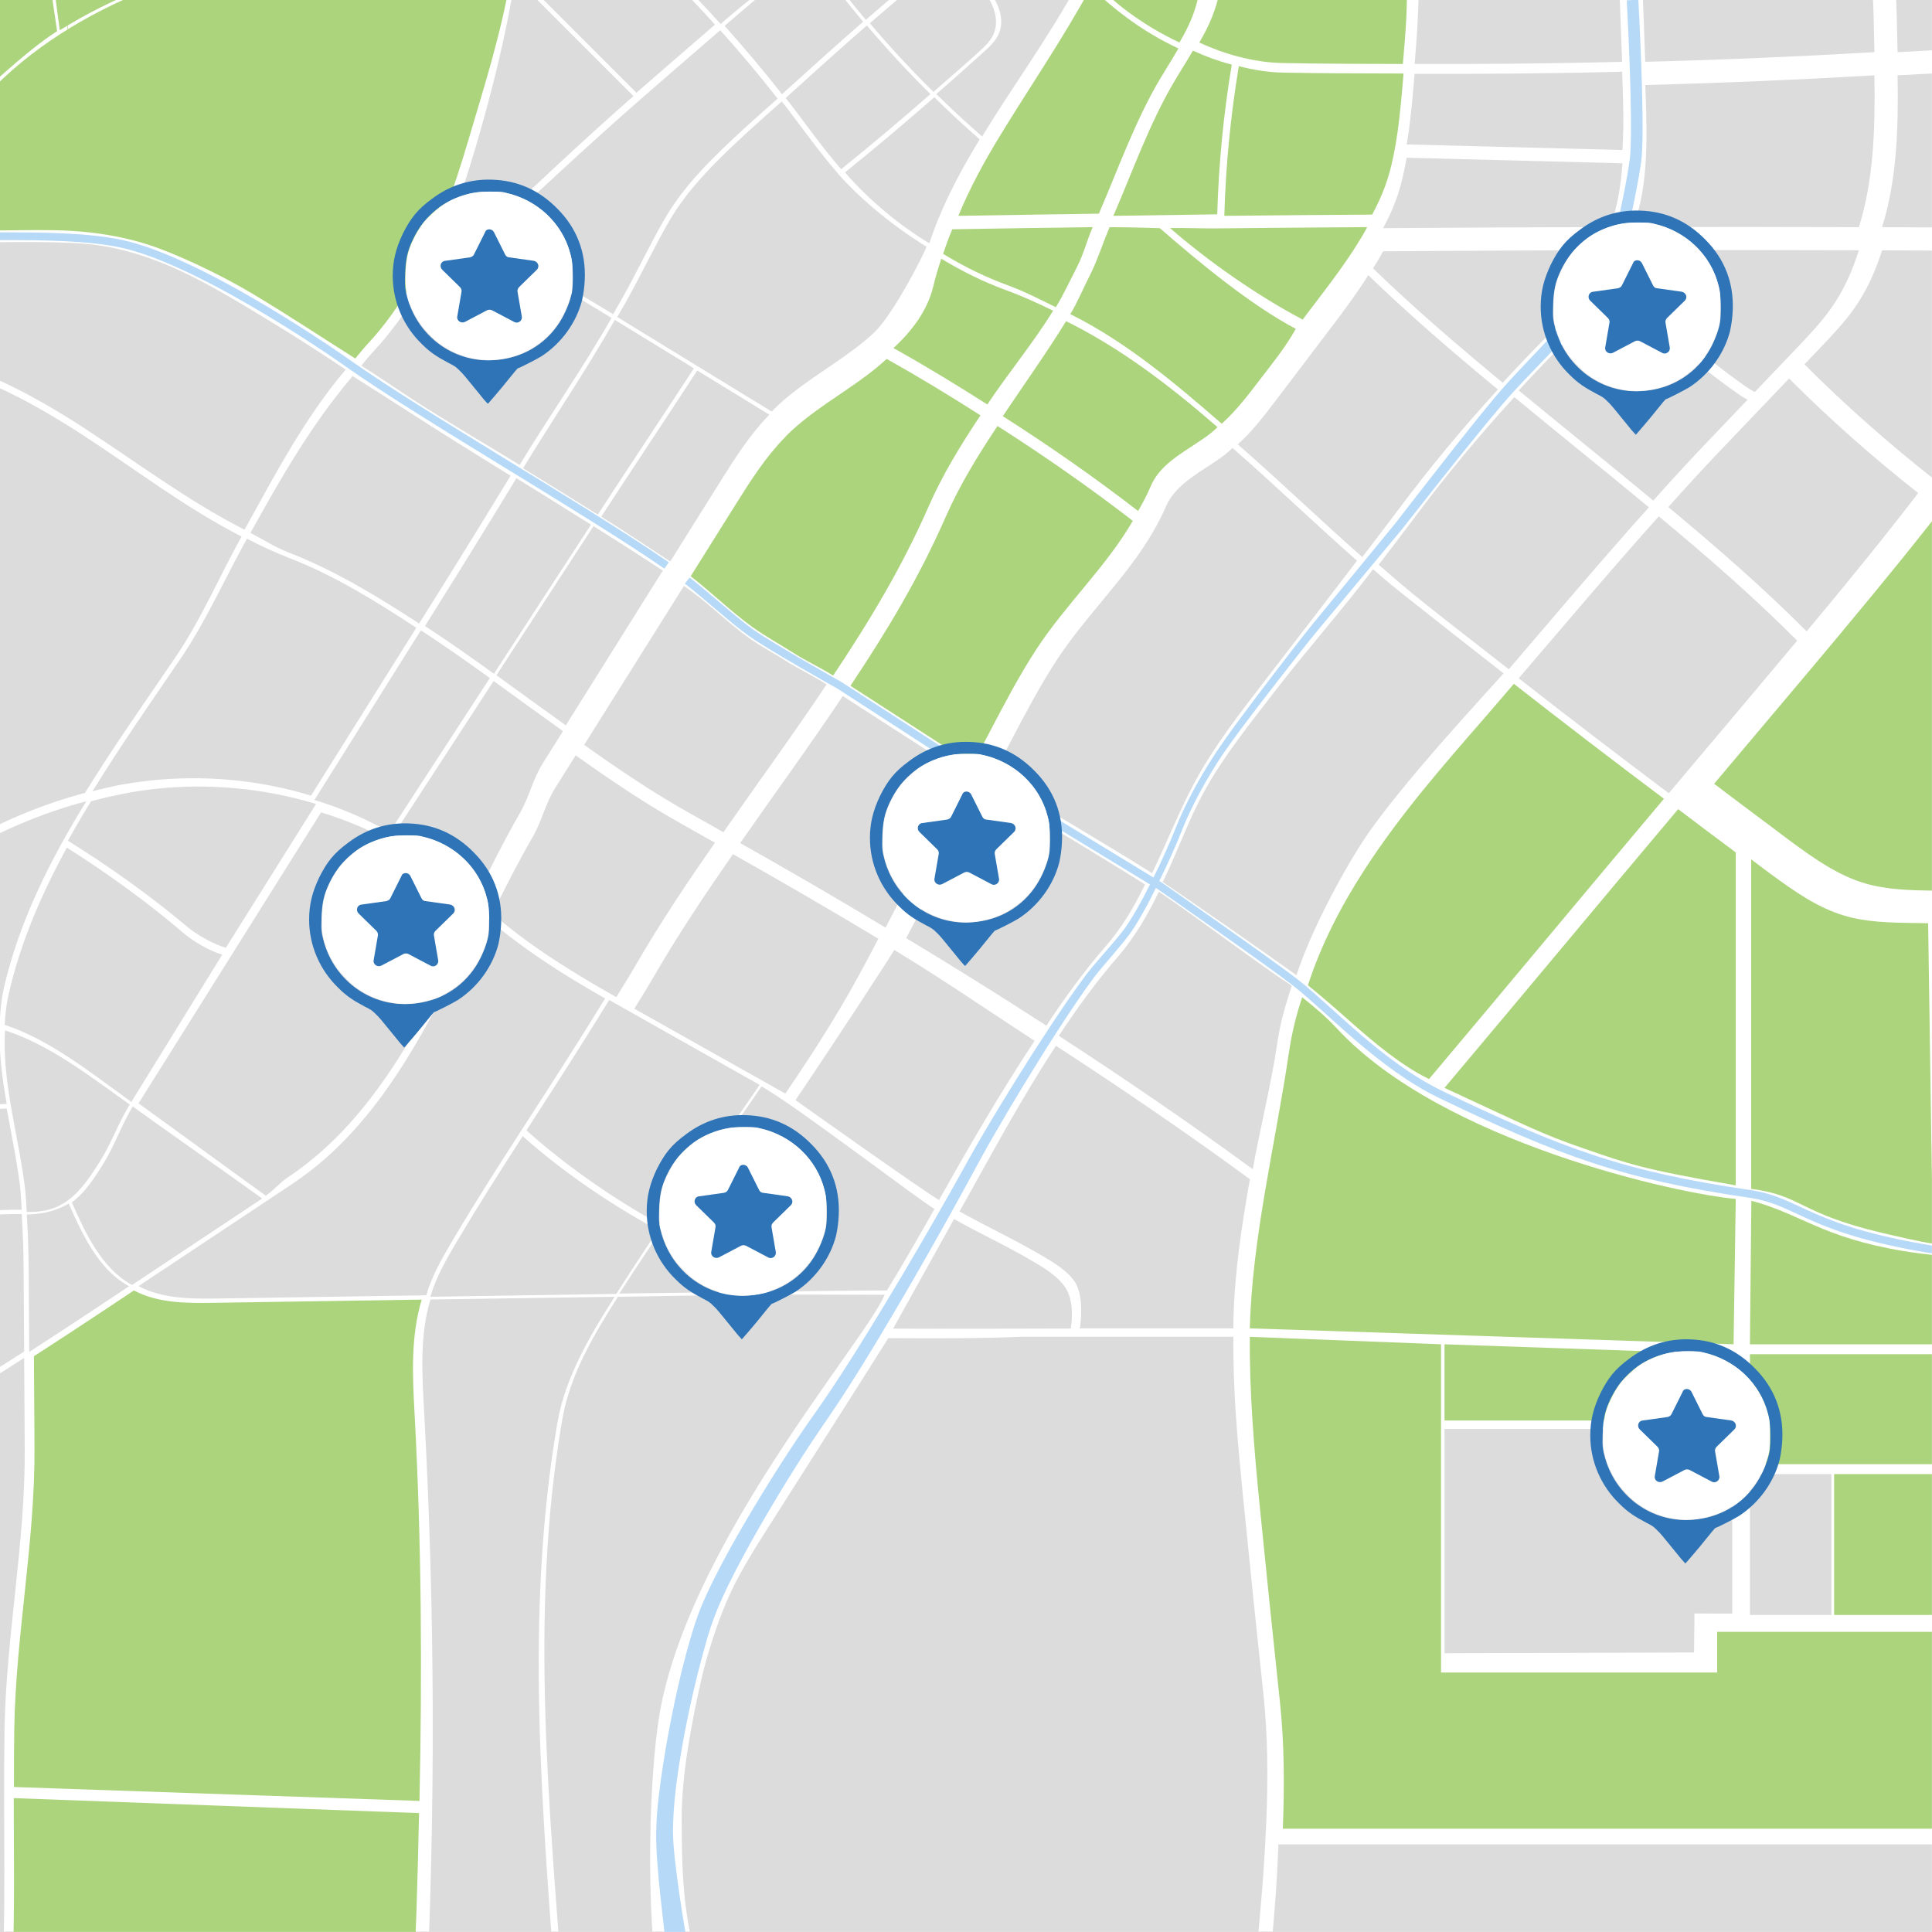 <?xml version="1.0" encoding="UTF-8"?>
<svg id="Layer_1" xmlns="http://www.w3.org/2000/svg" version="1.1" xmlns:xlink="http://www.w3.org/1999/xlink" viewBox="0 0 500 500">
  <rect x="0" y="0" width="500" height="500" fill="#333333" stroke="none"/>
  <!-- Generator: Adobe Illustrator 30.0.0, SVG Export Plug-In . SVG Version: 2.1.1 Build 123)  -->
  <defs>
    <style>
      .st0 {
        fill: #fff;
      }

      .st1, .st2, .st3 {
        fill: none;
      }

      .st4 {
        fill: #2e74b7;
      }

      .st5 {
        fill: #b6d9f7;
      }

      .st2 {
        stroke-width: 3px;
      }

      .st2, .st3 {
        stroke: #b6d9f7;
        stroke-miterlimit: 10;
      }

      .st6 {
        fill: #acd47c;
      }

      .st3 {
        stroke-width: 2px;
      }

      .st7 {
        fill: #dcdcdc;
      }

      .st8 {
        clip-path: url(#clippath);
      }
    </style>
    <clipPath id="clippath">
      <rect class="st1" width="499.98" height="499.98"/>
    </clipPath>
  </defs>
  <g id="BACKGROUND">
    <rect class="st0" y="-.05" width="500" height="500.03"/>
  </g>
  <g id="OBJECTS">
    <g class="st8">
      <g>
        <path class="st7" d="M393.04,175.54c12.85,10.05,25.8,19.96,38.84,29.75,6.6-7.83,13.2-15.66,19.8-23.49,4.49-5.32,8.97-10.66,13.43-16-11.33-11.38-23.45-21.9-35.81-32.17-12.33,13.75-24.23,27.89-36.26,41.91Z"/>
        <path class="st7" d="M456.61,105.4c-.16-.07-.3-.19-.45-.27-3.73,3.91-7.47,7.83-11.2,11.74-4.49,4.71-8.87,9.51-13.21,14.36,12.36,10.26,24.48,20.79,35.81,32.17,9.83-11.77,19.54-23.65,28.87-35.79-11.69-9.24-22.89-19.1-33.42-29.65-2.28,2.39-4.57,4.79-6.85,7.18.16.08.29.2.45.27Z"/>
        <path class="st7" d="M422.66,64.75c-.59,1.6-1.27,3.16-2.07,4.69-.35.68-.81,1.29-1.2,1.94,9.73,10.7,20.6,20.36,32.43,28.67.74.52,1.52.99,2.32,1.41,2.28-2.39,4.57-4.79,6.85-7.18-.19-.19-.39-.36-.58-.55.19.19.39.36.58.55,1.31-1.37,2.62-2.75,3.93-4.12,3.15-3.31,6.32-6.63,8.96-10.36,3.27-4.62,5.53-9.71,7.2-15.03-19.47-.07-38.95-.07-58.42-.03Z"/>
        <g>
          <path class="st6" d="M391.79,176.96c-2.54,2.96-5.06,5.93-7.62,8.87-10.93,12.54-21.9,25.14-30.95,39.12-6.14,9.48-11.24,19.32-14.74,30.04,3.19,2.55,7.54,6.33,10.6,9.06,6.85,6.1,13.65,11.73,20.75,15.21,20.04-23.79,40.75-48.75,60.8-72.54-13.04-9.79-26-19.71-38.84-29.75Z"/>
          <path class="st6" d="M434.31,209.4c-20.04,23.79-40.43,48.35-60.48,72.14,21.33,9.88,25.39,12.01,35.51,15.5,12.05,4.15,15.14,5.45,39.86,9.73v-86.17c-5-3.69-9.94-7.46-14.9-11.19Z"/>
        </g>
        <path class="st7" d="M205.87,284.71s33.43,23.77,37.15,25.86c8.09-14.44,15.68-27.46,24.72-41.21-11.96-7.77-24.09-16.16-36.31-23.51-.82,1.56-17.36,26.82-25.56,38.86Z"/>
        <path class="st7" d="M425.87,42.26q.45.01,0,0c-.37,5.68-1.26,11.26-3.21,16.5,19.48-.04,38.95-.04,58.42.03,3.86-12.26,4.23-25.91,4.02-38.96,0-.11,0-.22,0-.33-19.76,1.14-39.52,1.99-59.31,2.5.03.86.06,1.73.1,2.59.21,5.84.37,11.81-.02,17.67Z"/>
        <path class="st7" d="M389.12,174.26c-7.22-5.65-17.62-13.79-24.81-19.51-4.06-3.23-5-3.96-8.95-7.43-8.27,10.86-17.49,21.25-25.81,32.07-5.91,7.68-12.95,16.46-17.64,24.95-4.54,8.2-6.88,15.51-11,23.93,11.22,7.68,22.71,15.62,34.61,24.11,3.5-10.71,11.02-25.13,17.16-34.61,9.04-13.97,33.89-40.53,36.43-43.49Z"/>
        <path class="st7" d="M255.03,203.71c-7.04,13.41-13.47,25.67-20.51,39.08,12.22,7.36,24.33,14.89,36.28,22.66,4.69-7.12,9.69-14.01,15.28-20.46,4.39-5.06,7.32-10.08,10.26-16.09-12.6-7.95-40.3-24.54-41.31-25.19Z"/>
        <path class="st7" d="M326.25,177.58c8.32-10.82,16.67-21.62,24.95-32.47-10.83-9.52-21.34-19.68-32.23-29.17-.6.54-1.19,1.11-1.83,1.61-5.49,4.28-12.73,7.21-15.44,13.62-.95,2.24-2.08,4.38-3.29,6.46.45.35.93.68,1.38,1.03-.45-.35-.93-.68-1.38-1.03-6.87,11.87-17.38,21.63-24.94,33.21-4.34,6.64-8.03,13.68-11.72,20.7-1.73,3.29-3.24,6.18-4.97,9.47,1.01.65,28.77,17.01,41.37,24.96,4.12-8.42,7.02-16.29,11.56-24.49,4.69-8.48,10.63-16.21,16.54-23.89Z"/>
        <path class="st7" d="M241.57,23.78c3.95-3.45,7.92-6.87,11.79-10.39,1.43-1.3,2.89-2.66,3.71-4.42,1.56-3.37.32-7.48-1.95-10.42-2.27-2.94-5.43-5.04-8.32-7.38-.7-.56-1.34-1.19-2.01-1.79-6.59,5.51-13.2,11-19.68,16.63,5.23,6.16,10.7,12.1,16.46,17.77Z"/>
        <path class="st7" d="M217.7,43.78c7.84-6.31,15.52-12.81,23.1-19.43-5.76-5.66-11.23-11.6-16.46-17.76-7.09,6.17-14.06,12.47-21.02,18.78.45.58.93,1.12,1.37,1.71,4.28,5.61,8.36,11.4,13.01,16.71Z"/>
        <path class="st7" d="M227.31,242.94c-12.41-7.47-24.96-14.75-37.62-21.88-7.08,10.18-13.98,20.48-20.18,31.15-2.22,3.82-3.04,5.08-5.35,8.84,12.94,7.32,26.09,14.63,39.09,21.97,8.2-12.04,14.85-22.53,21.6-35.39.82-1.56,1.64-3.12,2.46-4.68Z"/>
        <path class="st7" d="M216.69,44.68c-4.65-5.31-8.72-11.1-13.01-16.71-.44-.58-.93-1.13-1.37-1.71-2.84,2.58-5.76,5.07-8.58,7.67-7.76,7.16-15.56,14.55-20.8,23.73-4.07,7.13-7.12,13.72-11.16,20.88-.67,1.18-1.35,2.33-2.02,3.51,13.33,8.16,26.66,16.32,39.99,24.48.23-.24.43-.5.66-.72,6.15-6.04,13.79-10.28,20.68-15.46,1.73-1.3,3.42-2.68,5.03-4.17-.13-.07-.25-.15-.38-.22.13.07.25.15.38.22,4.81-4.43,12.89-20,13.66-22.34-7.97-4.89-16.54-11.71-22.74-18.71-.13-.14-.23-.3-.36-.44"/>
        <g>
          <path class="st7" d="M159.11,82.8c-7.55,13.29-15.9,25.47-23.74,38.39,6.45,3.98,12.92,7.96,19.34,11.98,7.31-11.23,17.33-26.3,24.87-37.85-7.1-4.35-13.36-8.18-20.46-12.53Z"/>
          <path class="st7" d="M180.45,95.89c-7.53,11.54-17.54,26.59-24.85,37.82,6.02,3.77,11.93,7.71,17.85,11.61,4.4-7.02,8.63-13.77,13.03-20.8,3.79-6.04,7.65-12.11,12.63-17.2-6.22-3.81-12.45-7.62-18.67-11.43Z"/>
        </g>
        <path class="st7" d="M134.48,120.33c7.84-12.92,16.23-24.77,23.78-38.05-13.5-8.26-28.19-16.67-41.69-24.93-4.72,12.43-10.83,23.82-19.83,33.49-1.29,1.38-2.01,2.36-3.23,3.79,4.52,2.85,9.07,5.99,13.55,8.9,9.04,5.86,18.26,11.15,27.42,16.8Z"/>
        <path class="st6" d="M284.38,55.31c5.05-11.66,9.27-23.72,15.71-34.67,1.6-2.71,3.32-5.37,4.89-8.1-4.65-2.16-9.09-4.82-13.19-7.84-3.22-2.37-6.62-5.23-9.46-8.03-7.18,13.26-15.79,25.76-23.63,38.63.26.23.51.49.77.72-.27-.23-.51-.49-.77-.72-4.04,6.63-7.74,13.42-10.68,20.56,12.11-.21,24.23-.38,36.35-.56Z"/>
        <path class="st7" d="M219.05,45.05c6.2,7,13.47,13.04,21.44,17.92.72-2.15,1.51-4.27,2.37-6.35-3.69.06-7.38.1-11.07.17,3.69-.07,7.38-.1,11.07-.17,2.94-7.14,6.64-13.92,10.68-20.56-4.03-3.5-7.93-7.15-11.74-10.89-7.58,6.62-15.26,13.12-23.1,19.43.12.14.23.3.36.44Z"/>
        <path class="st6" d="M355.11,55.54c1.27-2.36,2.42-4.79,3.34-7.32,1.29-3.54,2.12-7.2,2.75-10.91-.26,0-.51-.01-.77-.02.26,0,.51.01.77.02.77-4.51,1.23-9.09,1.64-13.65.14-1.54.27-3.08.4-4.63-10.43-.03-20.86-.04-31.29-.24-3.84-.08-7.63-.7-11.34-1.67-2.14,12.81-3.39,25.76-3.76,38.74,12.75-.15,25.49-.22,38.24-.32Z"/>
        <path class="st6" d="M288.12,55.86c8.97-.13,17.93-.28,26.9-.39.37-12.98,1.62-25.94,3.76-38.74-3.43-.9-6.79-2.12-10.05-3.63-1.58,2.73-3.3,5.38-4.89,8.1-6.44,10.94-10.66,23.01-15.71,34.67Z"/>
        <path class="st7" d="M364.05,37.38c18.61.48,37.22.96,55.83,1.44.39-5.86.23-11.83.02-17.67-.03-.86-.06-1.73-.1-2.59-17.9.46-35.8.6-53.7.55-.13,1.55-.27,3.09-.4,4.63-.41,4.56-.87,9.14-1.64,13.65Z"/>
        <path class="st7" d="M209.82-11.89c-7.54,6.06-14.98,12.25-22.29,18.58,5.13,5.75,10.12,11.62,14.84,17.7,6.96-6.31,13.93-12.61,21.02-18.78-4.78-5.64-9.28-11.5-13.58-17.51Z"/>
        <path class="st6" d="M259.52,107.7c12.02,7.67,23.73,15.83,35.02,24.55,1.21-2.09,2.34-4.22,3.29-6.46,2.71-6.42,9.94-9.35,15.44-13.62.64-.5,1.22-1.07,1.83-1.61-12.24-10.66-24.98-20.41-39.19-27.44-5.16,8.37-10.92,16.4-16.38,24.58Z"/>
        <path class="st7" d="M387.66,100.8c-11.51-9.5-22.83-19.22-33.55-29.59-2.84,4.54-6.06,8.88-9.3,13.15-1.61,2.12-3.21,4.23-4.82,6.35.09.04.17.1.25.14-.09-.04-.17-.1-.25-.14-3.4,4.48-6.81,8.97-10.21,13.45-2.9,3.82-5.88,7.64-9.45,10.84,10.89,9.49,21.41,19.65,32.23,29.17,3.04-3.99,6.11-7.96,9.11-11.98,8.12-10.89,16.8-21.37,25.99-31.38Z"/>
        <path class="st7" d="M365.92,134.17c-3,4.02-6.07,7.99-9.11,11.98,3.95,3.47,7.93,6.86,11.99,10.09,7.19,5.72,14.44,11.31,21.67,16.96,12.03-14.02,23.93-28.16,36.26-41.91-11.54-9.58-23.26-18.96-34.82-28.51-9.19,10.01-17.87,20.49-25.99,31.38Z"/>
        <path class="st7" d="M388.91,99.05c3.18-3.47,6.43-6.89,9.73-10.25,5.36-5.44,10.86-10.89,14.75-17.42q-.57-.62,0,0c.39-.65.85-1.26,1.2-1.94.8-1.53,1.47-3.09,2.07-4.69-19.57.04-39.14.14-58.72.29-.8,1.5-1.68,2.96-2.59,4.42,10.72,10.37,22.04,20.09,33.55,29.59Z"/>
        <path class="st6" d="M244.72,133.82c-6.84,15.61-15.14,29.46-24.63,43.67,10.57,6.79,21.03,13.61,31.6,20.39,1.73-3.29,3.09-5.89,4.82-9.18,3.69-7.02,7.38-14.06,11.72-20.7,7.56-11.58,18.07-21.33,24.94-33.21-11.29-8.71-23-16.87-35.02-24.55-5.03,7.56-9.78,15.26-13.42,23.57Z"/>
        <path class="st7" d="M393.04,101.04c11.57,9.55,23.29,18.93,34.82,28.51,4.34-4.84,8.72-9.65,13.21-14.36,3.73-3.91,7.47-7.83,11.2-11.74-.81-.41-1.58-.89-2.32-1.41-11.83-8.31-22.7-17.97-32.43-28.67-3.89,6.53-9.4,11.98-14.75,17.42-3.3,3.36-6.55,6.78-9.73,10.25Z"/>
        <path class="st7" d="M63.04,78.99c-7.09-4.24-14.42-8.39-22.14-11.35-6.07-2.32-12.42-4.03-18.91-4.55-4.29-.34-11.5-.51-17.42-.45-9.27.1-18.74.08-28.01.17-.74,3.12-1.34,6.27-1.62,9.47-.53,6.09-.91,12.2-1.5,18.27,17.37,2.15,33.73,10.73,48.56,20.38,13.92,9.06,26.55,18.64,41.28,26.16,8.06-14.51,15.52-28.87,26.19-41.44-9.12-6.13-17.05-11.06-26.45-16.68Z"/>
        <path class="st7" d="M191.56,218.19c12.66,7.13,25.21,14.41,37.62,21.88,7.04-13.41,13.59-26.09,20.62-39.51-10.57-6.79-21.11-13.63-31.68-20.42-8.72,13.05-17.57,25.12-26.56,38.04Z"/>
        <path class="st7" d="M108.46,161.38c.76-1.22,1.53-2.44,2.3-3.66,7.27-11.59,14.37-23.07,21.37-34.6-9.16-5.66-18.31-11.33-27.35-17.19-4.48-2.9-9.01-5.74-13.53-8.6-10.67,12.57-18.38,26.08-26.44,40.59,3.59,1.84,6.33,3.7,10.11,5.16,11.71,4.53,23.02,11.42,33.54,18.29Z"/>
        <path class="st7" d="M419.87,42.26c-18.61-.48-37.22-.96-55.83-1.44-.63,3.71-1.47,7.37-2.75,10.91-.92,2.53-2.07,4.95-3.34,7.32,19.57-.15,39.14-.25,58.72-.29,1.95-5.24,2.83-10.82,3.21-16.5Z"/>
        <path class="st6" d="M205.52,169.08c3.28,2.11,6.8,3.66,10.09,5.77,9.49-14.2,17.88-28.18,24.72-43.79,3.64-8.31,8.39-16.01,13.42-23.57-7.96-5.08-16.04-10-24.29-14.6-1.61,1.48-3.3,2.87-5.03,4.17-6.89,5.18-14.54,9.42-20.68,15.46-.23.23-.43.49-.66.72.11.07.22.14.34.21-.11-.07-.22-.14-.34-.21-4.98,5.09-8.84,11.16-12.63,17.2-4.4,7.02-7.32,11.67-11.72,18.7,5.05,3.87,10.63,9.32,16.06,13.19,3.62,2.58,6.98,4.36,10.72,6.76Z"/>
        <path class="st7" d="M146.44,187.71c8.36-13.35,16.73-26.7,25.09-40.04-5.93-3.91-11.91-7.74-17.93-11.51-8.37,12.86-16.75,25.73-25.12,38.59,5.98,4.32,11.94,8.69,17.95,12.97Z"/>
        <path class="st7" d="M126.77,175.48c-5.89-4.25-11.81-8.41-17.85-12.36-9.18,14.64-18.36,29.27-27.54,43.91,6.77,2.07,13.3,4.85,19.42,8.34,8.66-13.3,17.31-26.59,25.97-39.89Z"/>
        <path class="st7" d="M152.95,135.78c-6.42-4.02-12.85-8.04-19.3-12.03-7,11.53-14.1,23.01-21.37,34.6-.76,1.22-1.53,2.44-2.3,3.66,6.04,3.94,11.96,8.11,17.85,12.36,8.37-12.86,16.74-25.73,25.12-38.59Z"/>
        <path class="st7" d="M140.35,197.75c1.78-2.85,3.57-5.69,5.35-8.54-6.01-4.28-11.97-8.65-17.95-12.97-8.66,13.3-17.31,26.6-25.97,39.89,6.15,3.51,11.89,7.72,17.04,12.65,1.36,1.3,2.77,2.54,4.19,3.78,3.74-7.62,7.53-15.16,11.64-22.31,2.33-4.06,3.22-8.52,5.71-12.49Z"/>
        <path class="st7" d="M178.96,210.72c2.77,1.54,5.51,3.1,8.26,4.66,8.99-12.92,17.99-25.21,26.71-38.26-3.28-2.11-7.48-4.1-10.76-6.21-3.74-2.4-5.82-3.3-9.44-5.88-5.43-3.87-11.18-9.71-16.74-13.37-8.36,13.35-17.45,27.76-25.81,41.11,9.02,6.42,18.17,12.61,27.78,17.95Z"/>
        <path class="st6" d="M272.55,80.41c-3.67-1.82-8.06-3.81-11.94-5.22-5.93-2.16-11.62-4.95-17-8.24-.78,2.34-1.49,4.7-2.07,7.13-1.51,6.28-5.5,11.56-10.31,16,8.25,4.61,16.32,9.52,24.29,14.6,5.46-8.19,11.87-15.89,17.02-24.26Z"/>
        <path class="st7" d="M301.73,65.36h0c0-.19,0-.09,0,0Z"/>
        <path class="st6" d="M287.17,58.79c-1.53,3.52-3.33,9.02-5.09,12.42-1.71,3.29-3.14,6.93-5.09,10.09,14.21,7.03,26.95,17.7,39.19,28.36,3.56-3.19,6.54-7.02,9.45-10.84,3.4-4.48,6.96-8.75,9.72-13.72-11.66-6.13-25.25-17.4-35.19-26.05,0,0-7.62-.26-12.98-.26Z"/>
        <path class="st6" d="M315.6,59.11c0,.19,0,.09,0,0-4.05.05-8.76-.16-12.81-.1,9.94,8.65,22.68,17.56,34.34,23.69,1.61-2.12,3.21-4.23,4.82-6.35,3.24-4.27,6.46-8.6,9.3-13.15-.24-.24-.37-.35-.37-.35,0,0,.12.12.37.35.91-1.45,1.79-2.91,2.59-4.42-12.75.1-25.49.17-38.24.32Z"/>
        <path class="st7" d="M301.73,65.36h0c0,.09,0,.19,0,0Z"/>
        <path class="st6" d="M273.24,79.52c1.95-3.16,3.76-7.07,5.46-10.37,1.76-3.4,2.56-6.85,4.09-10.37-12.11.17-24.23.34-36.35.56-.86,2.08-1.65,4.2-2.37,6.35,5.38,3.3,11.07,6.09,17,8.24,3.88,1.41,8.5,3.77,12.17,5.58Z"/>
        <path class="st7" d="M185.01,218.09c-2.76-1.55-5.5-3.12-8.26-4.66-9.6-5.34-18.75-11.53-27.77-17.95-1.78,2.85-3.57,5.69-5.35,8.54-2.49,3.97-3.37,8.43-5.71,12.49-4.11,7.15-6.72,12.3-10.46,19.92,9.67,8.46,20.82,15.28,32.04,21.63,2.31-3.77,3.12-5,5.34-8.82,6.2-10.67,13.09-20.96,20.18-31.15Z"/>
        <path class="st7" d="M102.52,218.58c-.04.07-.08.13-.13.2.04-.07.08-.13.13-.2-6.12-3.49-12.65-6.27-19.42-8.34-1.41,2.24-2.81,4.48-4.22,6.72-14.34,22.87-28.68,45.73-43.03,68.6,10.81,7.76,22.12,16.11,32.93,23.87,2.05-1.36,3.59-3.32,5.64-4.68,23.83-15.84,36.33-43.3,49.32-69.75-1.41-1.24-2.82-2.47-4.19-3.78-5.14-4.93-10.88-9.14-17.04-12.65Z"/>
        <g>
          <path class="st7" d="M209.36-12.35c-1.9-2.65-4.4-5.33-6.19-8.05h-42.42c7.8,8.1,18.25,18.22,25.74,26.6,7.31-6.33,15.34-12.49,22.88-18.55Z"/>
          <g>
            <g>
              <path class="st7" d="M119.84-20.23l12.87,12.35c.64-4.05,1.43-8.21,1.89-12.35h-14.76Z"/>
              <path class="st7" d="M159.31-20.23h-23.84c-.46,4.13-1.27,9.03-1.92,13.08l31.15,31.15c8-6.97,15.36-13.31,20.34-17.63-7.49-8.38-17.94-18.5-25.74-26.6Z"/>
            </g>
            <g>
              <path class="st7" d="M133.33-5.73c-2.35,14.77-5.97,29.35-10.2,43.71-1.86,6.29-3.89,12.6-6.24,18.77,2.81,1.72,4.78,2.93,7.6,4.65,9.86-9.53,26.82-25.53,39.45-36.53l-30.61-30.61Z"/>
              <path class="st7" d="M186.39,7.82c-4.99,4.32-12.35,10.66-20.34,17.63l.23.23-.23-.23c-12.63,11-30.15,27.23-40.01,36.77,10.68,6.54,21.96,12.55,32.64,19.09.67-1.18,1.35-2.33,2.02-3.51,4.03-7.15,7.09-13.75,11.16-20.88,5.24-9.17,13.03-16.57,20.8-23.73,2.82-2.6,5.74-5.09,8.58-7.67-4.73-6.09-9.71-11.96-14.84-17.7Z"/>
            </g>
          </g>
        </g>
        <g>
          <path class="st7" d="M204.18-20.41c1.8,2.72,4.18,4.98,6.08,7.63,2.77-2.23,6.65-5.44,9.45-7.63h-15.53Z"/>
          <path class="st7" d="M235.66-20.41h-15.23c-2.8,2.19-7.16,5.79-9.93,8.02,4.3,6.01,8.79,11.87,13.58,17.51,6.48-5.64,13.09-11.12,19.68-16.63-3-2.67-5.72-5.64-8.1-8.89Z"/>
        </g>
        <path class="st7" d="M-28.77,92.11c-2.72-.34-5.45-.53-8.21-.53v33.61c2.63-5.3,4.54-11.01,5.81-16.8,1.18-5.38,1.87-10.82,2.4-16.29Z"/>
        <path class="st7" d="M245.52-11.52c3.54-2.96,7.04-5.96,10.61-8.89h-18.71c2.37,3.24,5.1,6.21,8.1,8.89Z"/>
        <g>
          <path class="st6" d="M16-8.42c.14,2.03.36,4.53.63,7.18-.21-2.4-.47-4.82-.63-7.18Z"/>
          <path class="st6" d="M118.62-20.23h-46.45c-9.46,6.39-23.87,13.45-34.01,17.51C22.6,3.5,7.9,12.4-3.55,24.65c-9.26,9.89-16.22,22.1-19.35,35.22,9.27-.1,18.54-.19,27.81-.29,5.93-.06,11.87-.12,17.76.51,6.47.7,12.92,2.06,18.99,4.39,7.72,2.95,16.7,7.36,23.79,11.6,9.4,5.62,17.24,10.86,26.49,16.7,1.22-1.43,1.95-2.42,3.23-3.8,9.01-9.67,15.07-21.49,19.8-33.92-.21-.13-.43-.26-.65-.4.21.13.43.26.65.4,2.35-6.17,4.38-12.48,6.24-18.78,4.24-14.36,8.75-28.4,11.1-43.18l-13.7-13.34Z"/>
          <g>
            <path class="st6" d="M16-8.42c.14,2.03.36,4.53.63,7.18-.21-2.4-.47-4.82-.63-7.18Z"/>
            <path class="st6" d="M16.63-1.25c.61,7,1.37,14.08,2.39,20.91,0,0-1.45-11.47-2.39-20.91Z"/>
            <g>
              <path class="st6" d="M16-8.42c.14,2.03.36,4.53.63,7.18-.21-2.4-.47-4.82-.63-7.18Z"/>
              <path class="st6" d="M19.21,19.63s0,0,.01,0c-.66-4.8-1.92-14.14-2.59-20.87.53,6.03,1.62,14.31,2.57,20.88Z"/>
              <path class="st6" d="M19.66,22.76s-.17-1.22-.44-3.14c0,0,0,0-.01,0,.15,1.06.31,2.19.45,3.13Z"/>
              <g>
                <path class="st6" d="M-36.99,60.1c3.78-.04,8.7.04,12.48,0,2.96-12.41,8.22-22.93,16.73-32.52-9-5.37-21.3-15.1-29.21-22.45v54.97h0Z"/>
                <path class="st6" d="M14.78,8.07c-.95-6.57-2.28-15.09-2.81-21.13-.26-2.65-.49-5.15-.63-7.18h-48.32V3.86c7.9,7.35,20.68,17.62,29.68,22.99.74-1.16,14.46-14.04,22.08-18.78Z"/>
              </g>
              <path class="st6" d="M70.33-20.23H12.26c.16,2.36.42,4.78.63,7.18.67,6.74,1.92,16.07,2.59,20.87C22.09,3.71,29.09.17,36.32-2.72c10.14-4.05,24.55-11.12,34.01-17.51Z"/>
            </g>
          </g>
        </g>
        <path class="st7" d="M-27.28,71.96c.28-3.2.87-6.36,1.62-9.47-3.77.04-7.55.08-11.33.12v27.1c2.76,0,5.5.19,8.21.53.59-6.08.96-12.18,1.5-18.28Z"/>
        <path class="st6" d="M292.06,3.16c4.1,3.02,8.54,5.68,13.19,7.84,1.24-2.15,2.41-4.34,3.31-6.65,1.75-4.49,2.46-9.27,2.67-14.1-.19-.01-.38-.01-.56-.03.19.01.38.01.56.03.16-3.55.08-7.13-.18-10.67h-20.77c-2.01,5.43-4.48,10.63-7.23,15.7,2.84,2.81,5.78,5.5,9,7.87Z"/>
        <path class="st7" d="M248.15-8.89c2.89,2.34,6.05,4.43,8.32,7.38,2.27,2.94,3.51,7.04,1.95,10.42-.81,1.76-2.27,3.12-3.71,4.42-3.87,3.53-8.44,7.57-12.39,11.02,3.81,3.74,7.82,7.46,11.85,10.97,7.84-12.88,17.39-25.92,24.58-39.18-4.95-4.89-9.91-11.09-14.24-16.54h-7.12c-3.56,3.02-7.7,6.77-11.24,9.73.67.6,1.31,1.23,2.01,1.79Z"/>
        <path class="st7" d="M366.1,16.55c17.9.06,35.8-.09,53.7-.55-.45-12.14-.9-24.27-1.34-36.41h-52.53c1.94,12.14,1.23,24.61.17,36.96Z"/>
        <path class="st7" d="M279.45-4.71c2.75-5.07,5.22-10.27,7.23-15.7h-21.03c4.34,5.45,8.86,10.81,13.8,15.7Z"/>
        <g>
          <path class="st6" d="M363.93-9c-.16-3.82-.45-7.63-1.05-11.41h-46.7c.27,3.53.34,7.11.18,10.67,15.06,1.07,32.28,1.13,47.56.74Z"/>
          <path class="st6" d="M316.18-7.83c-.22,4.83-.74,7.7-2.49,12.19-.9,2.31-2.07,4.5-3.31,6.65,3.25,1.51,6.61,2.73,10.05,3.63.03-.21.06-.41.09-.62-.04.21-.06.41-.09.62,3.71.97,7.5,1.59,11.34,1.67,10.43.21,20.86.21,31.29.25.73-8.51,1.3-14.87.95-23.35-15.29.39-32.76.04-47.82-1.03Z"/>
        </g>
        <path class="st7" d="M170.3,446.11c6.25-44.79,53.43-98.65,58.66-111.02-7.85-.05-31.64-.1-39.49.02-10.74.17-18.82.33-29.56.5-6.37,10.04-12.41,20.2-14.41,31.84-8.63,50.15-3.19,101.53.5,152.34h25.97c-4.15-9.74-4.99-49.82-1.67-73.68Z"/>
        <path class="st7" d="M144.26,368.16c2-11.64,8.43-22.52,14.81-32.56-16.03.25-31.64.46-47.67.71-2.85,9.37-2.15,19.68-1.61,29.51,2.79,51.14,2.93,102.7.44,153.97h33.9c-3.69-50.82-8.49-101.47.13-151.62Z"/>
        <path class="st7" d="M325.72,471.33h2c.44-11,.42-21.98-.76-32.94-1.82-17.06-3.58-34.13-5.28-51.2-1.36-13.71-2.64-27.46-2.48-41.23h-54.93c-11.46.47-22.92.42-34.38.35-10.32,16.42-20.81,32.75-31.18,49.13-3.92,6.19-7.85,12.41-10.72,19.15-2.4,5.65-4.94,13.42-6.33,19.4-2.56,11.07-5.3,25.35-5.24,36.71.09,16.11.13,27.39,7.4,48.58l140.47.5c1.01-19.91,2.62-28.58,3.42-48.45h-2Z"/>
        <path class="st7" d="M540.89,477.33h-210.03c-.8,19.86-1.86,22.55-2.87,42.46h212.91v-42.46Z"/>
        <path class="st7" d="M1.16,447.86c.4-24.38,5.4-48.48,5.24-72.86-.05-7.86-.1-15.71-.15-23.57-13.27,8.55-26.82,16.65-41.1,23.34v145.45H.19c1.59-24.05.58-48.23.98-72.35Z"/>
        <g>
          <path class="st7" d="M5.62,314.19c-5.23-.07-33.64,1.11-40.47,1.98v56.95c14.28-6.68,27.83-14.79,41.1-23.34-.05-6.83-.09-13.66-.13-20.49-.03-5.04-.17-10.08-.5-15.1Z"/>
          <path class="st7" d="M0,263.45c.15-2.63.42-5.26,1.02-7.85,4.01-17.32,11.99-33.09,21.32-48.24-21.25,5.59-40.92,17.03-57.19,31.94v24.08c7.33-1.44,28.12-2.16,34.85.07Z"/>
          <path class="st7" d="M0,264.87c-6.72-2.23-27.52-1.51-34.85-.07v24.87c11-1.9,25.59-3.68,36.59-3.97-1.24-6.99-2.13-13.96-1.75-20.83Z"/>
          <path class="st7" d="M5.16,306.84c-.8-6.58-2.23-13.26-3.42-19.94-11.01.3-25.59,2.07-36.59,3.97v24.18c6.83-.87,35.24-2.05,40.47-1.98-.13-2.08-.21-4.16-.46-6.23Z"/>
        </g>
        <path class="st7" d="M45.42,170.07c6.67-9.81,11.32-20.82,17.1-31.22-14.73-7.53-27.02-17.11-40.95-26.17-14.83-9.65-31.19-18.23-48.56-20.38-.53,5.47-1.22,10.91-2.4,16.29-1.27,5.79-4.96,15.64-7.6,20.94v15.27c7.23-1.43,16.26-2.56,23.54-3.74,3.46-.56,7.45-.95,10.07,1.38,1.65,1.48,2.36,3.76,2.56,5.97.56,6.25-2.63,12.7-7.95,16.03-2.31,1.45-4.93,2.32-7.48,3.27-6.56,2.43-12.89,5.45-18.95,8.95v60.49c16.27-14.91,35.94-26.35,57.19-31.94,7.36-11.96,15.55-23.54,23.44-35.14Z"/>
        <path class="st7" d="M-11.34,164.81c5.16-3.01,8.26-8.82,7.71-14.46-.19-1.99-.88-4.05-2.48-5.38-2.54-2.11-6.41-1.76-9.77-1.25-7.06,1.06-14.09,2.28-21.11,3.58v28.54c5.88-3.15,12.02-5.88,18.39-8.07,2.48-.85,5.02-1.64,7.26-2.95Z"/>
        <g>
          <path class="st6" d="M2.71,519.79h104.04c.87-17.86,1.32-32.64,1.7-50.56l-104.89-3.88c.01,19.11.41,35.4-.85,54.45Z"/>
          <path class="st6" d="M109.15,336.34c-17.98.28-35.96.55-53.93.83-7.02.11-14.38.1-20.56-3.2-2.67,1.78-5.34,3.55-8.02,5.33-5.92,3.93-11.87,7.84-17.86,11.69.05,7.86.1,15.71.15,23.57.16,24.38-4.84,48.48-5.24,72.86-.08,5.02-.08,10.04-.08,15.06l104.95,3.6c.71-33.53.54-67.1-1.28-100.43-.54-9.83-.98-19.95,1.86-29.32Z"/>
        </g>
        <g>
          <polygon class="st6" points="391.32 367.63 448.31 367.63 448.31 350.46 373.84 347.9 373.84 367.63 391.32 367.63"/>
          <path class="st6" d="M444.4,422.32v10.53h-71.46v-84.95l-49.48-1.93c-.16,13.77,1.13,29.46,2.49,43.16,1.7,17.07,3.46,34.14,5.28,51.2,1.17,10.96,1.2,21.94.76,32.94h210.59v-50.95h-98.18Z"/>
          <polygon class="st6" points="474.67 381.49 474.67 412.48 474.67 417.95 531.85 417.95 531.85 381.49 474.67 381.49"/>
          <rect class="st6" x="508.59" y="350.46" width="23.26" height="28.47"/>
        </g>
        <path class="st7" d="M485.1,13.5c-.19-11.31-.62-22.62-1.28-33.91h-59.37c.45,12.14.89,24.27,1.34,36.41,19.78-.51,39.55-1.36,59.31-2.5Z"/>
        <g>
          <path class="st7" d="M118.41,321.02c-2.36,3.98-4.71,8-6.31,12.35-.27.73-.47,1.49-.7,2.23,16.03-.25,32.07-.49,48.1-.74,1.4-2.21,2.82-4.4,4.24-6.57,2.46-3.75,4.02-6.21,6.57-9.91-12.2-6.63-24.72-15.11-35.03-24.34-6.08,9.41-11.15,17.35-16.87,26.98Z"/>
          <path class="st7" d="M157.66,258.8c-6.97,11.35-14.19,22.55-21.42,33.74,10.3,9.22,22.82,17.94,35.01,24.57,8.51-12.41,16.86-23.9,25.34-36.35-13-7.34-26-14.65-38.94-21.96Z"/>
        </g>
        <path class="st7" d="M241.85,312.88c-3.72-2.09-35.78-26.66-44.76-31.72-11.01,16.17-22.17,31.21-32.85,47.51-1.42,2.17-2.54,3.9-3.95,6.1,10.74-.17,61.39-.84,69.24-.8,2.65-4.21,8.91-15.03,12.32-21.1Z"/>
        <path class="st6" d="M449.21,310.28c-14.9-1.28-75.96-14.68-103.16-44.06-2.79-3.01-5.87-5.6-9.06-8.14-1.65,5.07-2.7,9.43-3.48,14.72-3.39,22.95-9.51,47.79-10.05,70.98l125.19,4.12.56-37.62Z"/>
        <polygon class="st7" points="452.88 417.95 473.96 417.95 473.96 412.48 473.96 381.49 452.88 381.49 452.88 417.95"/>
        <polygon class="st7" points="391.32 369.81 373.84 369.81 373.84 427.85 438.42 427.66 438.53 417.57 448.31 417.61 448.31 369.81 391.32 369.81"/>
        <path class="st7" d="M14.46,312.43c5.19-2.18,8.5-7.23,11.5-12.01,2.89-4.61,4.73-9.96,7.62-14.56-1.84-1.32-2.63-1.89-4.47-3.21-7.27-5.22-14.6-10.47-22.79-14.08-1.64-.72-3.32-1.35-5.03-1.91-.39,6.86.51,13.84,1.75,20.83.62-.02,1.24-.06,1.87-.07-.62.01-1.24.05-1.87.07,1.18,6.68,2.62,13.36,3.42,19.94.25,2.07.32,4.15.46,6.23,2.59.03,5.13-.22,7.54-1.23Z"/>
        <g>
          <path class="st7" d="M81.79,208.07c-13.48-4.12-27.91-5.43-41.92-3.88-5.53.62-10.96,1.76-16.31,3.17-2.08,3.37-4.07,6.78-5.99,10.23,10.45,6.45,21.56,14.39,30.91,22.28,2.24,1.89,6.77,4.54,9.98,5.4,6.37-10.16,12.74-20.32,19.11-30.47,1.4-2.24,2.81-4.48,4.22-6.72Z"/>
          <path class="st7" d="M17.3,219.37c-6.57,12.03-12.02,24.55-15.08,38.01-.59,2.59-.86,5.21-1.01,7.85,1.68.57,3.34,1.19,4.94,1.91,8.05,3.6,15.27,8.86,22.42,14.08,1.81,1.32,3.62,2.64,5.42,3.96,7.84-12.71,15.69-25.42,23.53-38.13-3.16-.86-7.62-3.51-9.82-5.4-9.19-7.89-20.12-15.82-30.4-22.28Z"/>
        </g>
        <g>
          <path class="st7" d="M34.33,286.35c-3.23,5.55-4.81,10.4-7.7,15.01-2.33,3.71-4.6,7.24-8.04,9.81,3.53,8.03,7.74,17.02,15.34,21.23.1.05.2.07.3.12,2.79-1.85,5.57-3.7,8.36-5.56,8.42-5.6,16.84-11.19,25.26-16.79-10.81-7.76-22.71-16.06-33.51-23.82Z"/>
          <path class="st7" d="M17.79,311.49c-3.94,2.33-8.27,2.83-10.86,2.8.32,5.02.46,10.06.5,15.1.05,6.83.09,13.66.13,20.49,5.98-3.85,11.94-7.76,17.86-11.7,2.67-1.78,5.34-3.55,8.02-5.33-.1-.05-.2-.07-.3-.12-7.6-4.2-11.82-13.22-15.35-21.24Z"/>
        </g>
        <path class="st7" d="M117.36,320.62c5.71-9.63,11.75-19.07,17.83-28.48h0c7.23-11.19,14.45-22.39,21.42-33.74-11.22-6.34-22-13.28-31.67-21.74-12.99,26.45-25.48,53.9-49.32,69.75-2.05,1.36-4.1,2.73-6.15,4.09.17.12.34.25.51.37-.17-.12-.34-.25-.51-.37-8.42,5.6-16.84,11.19-25.26,16.79-2.79,1.85-5.57,3.7-8.36,5.56,6.18,3.29,13.54,3.3,20.56,3.2,17.98-.28,35.96-.55,53.93-.83.23-.74.43-1.5.7-2.23,1.6-4.34,3.95-8.37,6.31-12.35Z"/>
        <g>
          <path class="st7" d="M275.49,332.89c-2.04-2.79-5.1-4.63-8.07-6.39-7.01-4.16-13.39-7.01-20.51-11.01-3.4,6.07-15.78,28.36-15.78,28.36,11.46.07,45.98-.03,45.98-.03.67-4.19.3-8.32-1.62-10.94Z"/>
          <g>
            <path class="st7" d="M248.32,313.51c7.12,4,14.62,7.47,21.63,11.62,2.97,1.76,6.03,3.6,8.07,6.39,1.92,2.61,2.11,8.06,1.44,12.25h39.75c0-.71-.03-1.42,0-2.13.28-12.18,2.11-24.34,4.27-36.46-16.03-11.76-33.64-23.77-50.2-34.53-9.04,13.75-16.85,28.41-24.95,42.86Z"/>
            <path class="st7" d="M334.31,255.11c-7.9-5.11-23.89-17.22-34.38-24.34-2.94,6.01-6.24,11.78-10.63,16.84-5.59,6.45-10.59,13.33-15.28,20.46,16.56,10.76,34.17,22.78,50.2,34.53,1.95-10.95,4.77-21.98,6.38-32.86.78-5.29,2.05-9.56,3.71-14.63Z"/>
          </g>
        </g>
        <path class="st7" d="M491.1,19.83c.21,13.05-.16,26.69-4.02,38.96,5.03.02,10.06.06,15.09.08-.06-.09-.14-.16-.2-.25.06.09.14.16.2.25,7.9.04,21.79-.14,29.68-.08V17.24c-11.58.88-29.17,1.59-40.76,2.25,0,.11,0,.22,0,.33Z"/>
        <path class="st7" d="M531.85,84.41v-19.43c-7.9-.06-15.79-.09-23.69-.13,5.81,8.61,14.15,15.43,23.69,19.55Z"/>
        <path class="st7" d="M502.17,64.86c-5.03-.03-10.06-.06-15.09-.08-1.67,5.32-3.94,10.4-7.2,15.03-2.64,3.73-5.8,7.05-8.96,10.36-1.31,1.37-2.62,2.75-3.93,4.12,10.52,10.55,21.73,20.41,33.42,29.65,8.91-11.59,17.47-23.44,25.45-35.7v-3.82c-9.53-4.12-17.88-10.94-23.69-19.55Z"/>
        <path class="st7" d="M531.85,11.25v-31.66h-42.04c.65,11.29,1.09,22.6,1.28,33.91,11.6-.67,29.18-1.37,40.76-2.26Z"/>
        <g>
          <path class="st6" d="M476.84,163.35c.12.12.24.23.36.35-.12-.12-.24-.23-.36-.35-4.46,5.35-8.95,10.68-13.43,16-6.6,7.83-13.2,15.66-19.8,23.49,4.97,3.73,9.9,7.5,14.9,11.19v-.27.27c1.7,1.26,3.36,2.56,5.07,3.81,5.93,4.34,12.05,8.71,19.1,10.78,5.65,1.66,11.62,1.78,17.51,1.88,10.32.18,20.64.35,30.96.53v-84.86c-8.4-5.61-17.53-12.35-25.45-18.62-9.33,12.15-19.04,24.02-28.87,35.79Z"/>
          <path class="st6" d="M506.4,123.93c7.92,6.26,17.05,13,25.45,18.62v-54.31c-7.98,12.26-16.54,24.1-25.45,35.7Z"/>
        </g>
        <path class="st6" d="M492.5,323.75c-21-3.5-26.5-9.62-39.25-13l-.37,37.15h78.97v-23.66c-11.38,2.21-27.84,1.43-39.35-.49Z"/>
        <path class="st7" d="M80.49,205.91c9.18-14.64,18.07-28.81,27.25-43.45-10.52-6.87-21.11-13.49-32.82-18.02-3.78-1.46-7.42-3.18-11.01-5.02-5.78,10.4-10.51,21.23-17.18,31.04-7.89,11.6-15.43,22.36-22.79,34.32,5.36-1.41,9.11-2.12,14.64-2.74,14.01-1.56,28.44-.25,41.92,3.88Z"/>
        <rect class="st6" x="452.88" y="350.46" width="53.79" height="28.47"/>
        <g>
          <path class="st6" d="M494.89,238.87c-5.89-.1-11.86-.21-17.51-1.88-7.05-2.08-13.17-6.44-19.1-10.78-1.71-1.25-3.37-2.55-5.07-3.81v85.28c13.23,1.69,12.23,6.32,34.01,11.42,3.05.71,9.89,2.34,13.01,2.75-.25-14.68-.99-68.28-1.23-82.92-1.37-.02-2.74-.05-4.11-.07Z"/>
          <path class="st6" d="M504.99,238.94c.25,14.64,1.09,68.32,1.34,83,8.96.52,17.17.37,25.52-1.49v-81.05c-8.95-.15-17.91-.31-26.86-.46Z"/>
        </g>
        <path class="st3" d="M177.86,150.24c5.12,4,12.04,10.33,16.46,13.48,5.35,3.81,22.96,13.66,22.96,13.66l36.46,23.62,46.54,28.35s28.65,20,34.83,24.82c8.98,7,22.19,21.6,37.89,29.15,31.1,14.95,47.17,20.88,79.67,25.63,13.57,1.98,14.84,9.51,50.36,14.89,12.98,1.97,37.52-2.67,37.52-2.67"/>
        <path class="st3" d="M-37.38,60.62c21.87,1.76,52.06-1.2,68.96,2.5,19.01,4.16,50.76,25.45,58.6,31,18.89,13.38,60.66,37.29,82.33,52.22"/>
        <path class="st1" d="M421.34-23.16"/>
        <path class="st5" d="M174.86,523.88c-1.37-11.1-2.77-22.14-3.96-33.27-.29-2.78-.57-5.57-.77-8.38-.22-2.79-.37-5.66-.3-8.56.13-5.76.93-11.32,1.76-16.87.85-5.55,1.89-11.05,3.05-16.52,1.17-5.48,2.48-10.92,4.07-16.32.77-2.7,1.66-5.4,2.74-8.09,1.11-2.63,2.3-5.2,3.57-7.7,2.53-5.02,5.27-9.9,8.1-14.73,5.69-9.62,11.63-19.07,18.12-28.18,6.33-9.03,12.17-18.5,17.92-27.98,5.74-9.5,11.33-19.1,16.8-28.77,2.74-4.82,5.36-9.73,8.2-14.54,2.82-4.81,5.71-9.57,8.65-14.3,2.94-4.73,5.94-9.42,9.01-14.07,3.09-4.65,6.19-9.25,9.58-13.75,1.76-2.24,3.62-4.29,5.43-6.4,1.8-2.11,3.64-4.18,5.11-6.43,2.96-4.6,5.46-9.58,7.87-14.56,1.18-2.5,2.33-5.03,3.4-7.57l1.57-3.85c.54-1.3,1.12-2.58,1.72-3.85,2.43-5.05,5.21-9.92,8.3-14.59,3.13-4.66,6.48-9.09,9.82-13.55,3.35-4.44,6.73-8.86,10.14-13.26,3.36-4.44,6.97-8.7,10.47-13l10.58-12.89,5.29-6.45,5.1-6.58,10.28-13.15c3.46-4.36,6.92-8.72,10.51-13,3.61-4.33,7.52-8.29,11.33-12.35,3.81-4.03,7.65-8.08,11.3-12.18,1.66-1.98,3.15-4.33,4.52-6.66.68-1.18,1.33-2.37,1.92-3.58.59-1.2,1.14-2.44,1.48-3.59l2.96.85c-.47,1.52-1.08,2.81-1.72,4.1-.64,1.28-1.33,2.53-2.05,3.75-1.47,2.44-2.97,4.81-4.91,7.07-3.78,4.18-7.63,8.16-11.49,12.18-3.84,4.02-7.78,7.95-11.33,12.13-3.59,4.21-7.09,8.53-10.57,12.85-3.48,4.33-6.93,8.68-10.37,13.05l-5.17,6.56-5.34,6.41-10.68,12.81c-3.55,4.29-7.17,8.49-10.56,12.89-3.43,4.37-6.85,8.75-10.23,13.16-3.36,4.42-6.76,8.83-9.86,13.38-3.04,4.6-5.79,9.42-8.17,14.39-.59,1.24-1.16,2.5-1.68,3.76l-1.57,3.87c-1.09,2.57-2.24,5.12-3.43,7.64-2.39,5.04-4.84,10.05-7.86,14.84-1.56,2.43-3.41,4.53-5.2,6.67-1.79,2.12-3.64,4.22-5.3,6.37-3.26,4.42-6.33,9.07-9.34,13.72-3.01,4.66-5.94,9.37-8.83,14.12-2.88,4.74-5.71,9.52-8.46,14.33-2.76,4.79-5.32,9.72-8.02,14.6-5.37,9.75-10.87,19.43-16.52,29.03-5.67,9.59-11.41,19.13-17.75,28.38-6.31,9.07-12.12,18.53-17.65,28.11-2.74,4.8-5.4,9.65-7.82,14.59-1.22,2.46-2.34,4.96-3.36,7.46-.96,2.48-1.81,5.07-2.56,7.71-2.98,10.57-5.38,21.42-7.06,32.3-.82,5.44-1.43,10.94-1.47,16.3-.01,2.67.26,5.35.57,8.09.3,2.73.68,5.46,1.06,8.2.76,5.47,1.74,10.93,2.72,16.39.49,2.73,1.01,5.45,1.56,8.17.54,2.72,1.1,5.44,1.69,8.14l-6.9,1.19Z"/>
      </g>
    </g>
    <path class="st2" d="M422.5,0s1.69,30.31.88,40.38c-.37,4.62-3.38,18.25-3.38,18.25"/>
  </g>
  <path id="path1" class="st4" d="M248.74,248.9c-.5-.6-1.9-2.3-3.1-3.8s-2.6-3.2-3.2-3.7c-.9-.9-1.1-1.1-2.9-2-3-1.6-4.7-2.7-6.8-4.8-4.9-4.7-7.6-11.1-7.6-17.7,0-3.9.8-7.1,2.6-10.9,2-4,3.8-6.3,7.5-9,4.6-3.5,9.9-5.2,15.6-5,6.6.2,12.2,2.7,16.9,7.5,5,5,7.4,11.2,7.1,18.3-.1,2.1-.3,3.5-.7,5.4-1.5,5.8-5.3,11.1-10.5,14.5-1.1.7-5.8,3.1-6.1,3.1-.1,0-1.1,1.2-2.3,2.7-2.3,2.9-4.7,5.6-5.2,6.2l-.3.3-1-1.1ZM251.54,238.7c7.1-.5,13.1-4,16.8-9.8,1.4-2.2,2.8-5.5,3.2-7.9.3-1.7.3-6.4-.1-8.2-1.2-6.8-5.6-12.5-12-15.6-2.7-1.3-5.2-2-8-2.1-3-.1-5.8.2-8.4,1.1-5.6,1.8-10.1,5.8-12.7,11.3-1.4,3-1.9,5.1-2,9.2-.1,3,0,3.7.6,5.9,2.5,9,10.2,15.4,19.3,16.1,1.7.1,1.6.1,3.3,0Z"/>
  <path id="path2" class="st0" d="M247.24,238.5c-3.9-.5-7.5-2.1-10.6-4.5-1.2-1-3.3-3.2-4.2-4.4-2.4-3.4-3.9-7.3-4-10.8-.1-3.1.2-6.7,1-8.9.7-2,2.2-4.9,3.6-6.7,1-1.3,3.1-3.2,4.4-4.2,2.3-1.7,5.7-3.1,8.6-3.6,1.2-.2,1.8-.3,4.3-.3s3.1,0,4.1.3c8.2,1.8,14.7,8,16.7,15.9.5,1.8.5,2.8.5,5.8s-.1,4-.7,5.9c-1.7,5.4-4.9,9.6-9.4,12.4-4,2.6-9.6,3.8-14.3,3.1Z"/>
  <path id="path1-7" class="st4" d="M251.34,205.6l2.9,5.8c.2.4.6.7,1,.7l6.4.9c1.1.2,1.6,1.5.8,2.3l-4.6,4.5c-.3.3-.5.8-.4,1.2l1.1,6.4c.2,1.1-1,2-2,1.4l-5.7-3c-.4-.2-.9-.2-1.3,0l-5.7,3c-1,.5-2.2-.3-2-1.4l1.1-6.4c.1-.4-.1-.9-.4-1.2l-4.6-4.5c-.8-.8-.4-2.2.8-2.3l6.4-.9c.4-.1.8-.3,1-.7l2.9-5.8c.3-1,1.8-1,2.3,0Z"/>
  <path id="path11" data-name="path1" class="st4" d="M103.6,270c-.5-.6-1.9-2.3-3.1-3.8s-2.6-3.2-3.2-3.7c-.9-.9-1.1-1.1-2.9-2-3-1.6-4.7-2.7-6.8-4.8-4.9-4.7-7.6-11.1-7.6-17.7,0-3.9.8-7.1,2.6-10.9,2-4,3.8-6.3,7.5-9,4.6-3.5,9.9-5.2,15.6-5,6.6.2,12.2,2.7,16.9,7.5,5,5,7.4,11.2,7.1,18.3-.1,2.1-.3,3.5-.7,5.4-1.5,5.8-5.3,11.1-10.5,14.5-1.1.7-5.8,3.1-6.1,3.1-.1,0-1.1,1.2-2.3,2.7-2.3,2.9-4.7,5.6-5.2,6.2l-.3.3-1-1.1ZM106.4,259.8c7.1-.5,13.1-4,16.8-9.8,1.4-2.2,2.8-5.5,3.2-7.9.3-1.7.3-6.4-.1-8.2-1.2-6.8-5.6-12.5-12-15.6-2.7-1.3-5.2-2-8-2.1-3-.1-5.8.2-8.4,1.1-5.6,1.8-10.1,5.8-12.7,11.3-1.4,3-1.9,5.1-2,9.2-.1,3,0,3.7.6,5.9,2.5,9,10.2,15.4,19.3,16.1,1.7.1,1.6.1,3.3,0Z"/>
  <path id="path21" data-name="path2" class="st0" d="M102.1,259.6c-3.9-.5-7.5-2.1-10.6-4.5-1.2-1-3.3-3.2-4.2-4.4-2.4-3.4-3.9-7.3-4-10.8-.1-3.1.2-6.7,1-8.9.7-2,2.2-4.9,3.6-6.7,1-1.3,3.1-3.2,4.4-4.2,2.3-1.7,5.7-3.1,8.6-3.6,1.2-.2,1.8-.3,4.3-.3s3.1,0,4.1.3c8.2,1.8,14.7,8,16.7,15.9.5,1.8.5,2.8.5,5.8s-.1,4-.7,5.9c-1.7,5.4-4.9,9.6-9.4,12.4-4,2.6-9.6,3.8-14.3,3.1Z"/>
  <path id="path1-71" data-name="path1-7" class="st4" d="M106.2,226.7l2.9,5.8c.2.4.6.7,1,.7l6.4.9c1.1.2,1.6,1.5.8,2.3l-4.6,4.5c-.3.3-.5.8-.4,1.2l1.1,6.4c.2,1.1-1,2-2,1.4l-5.7-3c-.4-.2-.9-.2-1.3,0l-5.7,3c-1,.5-2.2-.3-2-1.4l1.1-6.4c.1-.4-.1-.9-.4-1.2l-4.6-4.5c-.8-.8-.4-2.2.8-2.3l6.4-.9c.4-.1.8-.3,1-.7l2.9-5.8c.3-1,1.8-1,2.3,0Z"/>
  <path id="path12" data-name="path1" class="st4" d="M125.24,103.4c-.5-.6-1.9-2.3-3.1-3.8s-2.6-3.2-3.2-3.7c-.9-.9-1.1-1.1-2.9-2-3-1.6-4.7-2.7-6.8-4.8-4.9-4.7-7.6-11.1-7.6-17.7,0-3.9.8-7.1,2.6-10.9,2-4,3.8-6.3,7.5-9,4.6-3.5,9.9-5.2,15.6-5,6.6.2,12.2,2.7,16.9,7.5,5,5,7.4,11.2,7.1,18.3-.1,2.1-.3,3.5-.7,5.4-1.5,5.8-5.3,11.1-10.5,14.5-1.1.7-5.8,3.1-6.1,3.1-.1,0-1.1,1.2-2.3,2.7-2.3,2.9-4.7,5.6-5.2,6.2l-.3.3-1-1.1ZM128.04,93.2c7.1-.5,13.1-4,16.8-9.8,1.4-2.2,2.8-5.5,3.2-7.9.3-1.7.3-6.4-.1-8.2-1.2-6.8-5.6-12.5-12-15.6-2.7-1.3-5.2-2-8-2.1-3-.1-5.8.2-8.4,1.1-5.6,1.8-10.1,5.8-12.7,11.3-1.4,3-1.9,5.1-2,9.2-.1,3,0,3.7.6,5.9,2.5,9,10.2,15.4,19.3,16.1,1.7.1,1.6.1,3.3,0Z"/>
  <path id="path22" data-name="path2" class="st0" d="M123.74,93c-3.9-.5-7.5-2.1-10.6-4.5-1.2-1-3.3-3.2-4.2-4.4-2.4-3.4-3.9-7.3-4-10.8-.1-3.1.2-6.7,1-8.9.7-2,2.2-4.9,3.6-6.7,1-1.3,3.1-3.2,4.4-4.2,2.3-1.7,5.7-3.1,8.6-3.6,1.2-.2,1.8-.3,4.3-.3s3.1,0,4.1.3c8.2,1.8,14.7,8,16.7,15.9.5,1.8.5,2.8.5,5.8s-.1,4-.7,5.9c-1.7,5.4-4.9,9.6-9.4,12.4-4,2.6-9.6,3.8-14.3,3.1Z"/>
  <path id="path1-72" data-name="path1-7" class="st4" d="M127.84,60.1l2.9,5.8c.2.4.6.7,1,.7l6.4.9c1.1.2,1.6,1.5.8,2.3l-4.6,4.5c-.3.3-.5.8-.4,1.2l1.1,6.4c.2,1.1-1,2-2,1.4l-5.7-3c-.4-.2-.9-.2-1.3,0l-5.7,3c-1,.5-2.2-.3-2-1.4l1.1-6.4c.1-.4-.1-.9-.4-1.2l-4.6-4.5c-.8-.8-.4-2.2.8-2.3l6.4-.9c.4-.1.8-.3,1-.7l2.9-5.8c.3-1,1.8-1,2.3,0Z"/>
  <path id="path13" data-name="path1" class="st4" d="M190.97,345.5c-.5-.6-1.9-2.3-3.1-3.8s-2.6-3.2-3.2-3.7c-.9-.9-1.1-1.1-2.9-2-3-1.6-4.7-2.7-6.8-4.8-4.9-4.7-7.6-11.1-7.6-17.7,0-3.9.8-7.1,2.6-10.9,2-4,3.8-6.3,7.5-9,4.6-3.5,9.9-5.2,15.6-5,6.6.2,12.2,2.7,16.9,7.5,5,5,7.4,11.2,7.1,18.3-.1,2.1-.3,3.5-.7,5.4-1.5,5.8-5.3,11.1-10.5,14.5-1.1.7-5.8,3.1-6.1,3.1-.1,0-1.1,1.2-2.3,2.7-2.3,2.9-4.7,5.6-5.2,6.2l-.3.3-1-1.1ZM193.77,335.3c7.1-.5,13.1-4,16.8-9.8,1.4-2.2,2.8-5.5,3.2-7.9.3-1.7.3-6.4-.1-8.2-1.2-6.8-5.6-12.5-12-15.6-2.7-1.3-5.2-2-8-2.1-3-.1-5.8.2-8.4,1.1-5.6,1.8-10.1,5.8-12.7,11.3-1.4,3-1.9,5.1-2,9.2-.1,3,0,3.7.6,5.9,2.5,9,10.2,15.4,19.3,16.1,1.7.1,1.6.1,3.3,0Z"/>
  <path id="path23" data-name="path2" class="st0" d="M189.47,335.1c-3.9-.5-7.5-2.1-10.6-4.5-1.2-1-3.3-3.2-4.2-4.4-2.4-3.4-3.9-7.3-4-10.8-.1-3.1.2-6.7,1-8.9.7-2,2.2-4.9,3.6-6.7,1-1.3,3.1-3.2,4.4-4.2,2.3-1.7,5.7-3.1,8.6-3.6,1.2-.2,1.8-.3,4.3-.3s3.1,0,4.1.3c8.2,1.8,14.7,8,16.7,15.9.5,1.8.5,2.8.5,5.8s-.1,4-.7,5.9c-1.7,5.4-4.9,9.6-9.4,12.4-4,2.6-9.6,3.8-14.3,3.1Z"/>
  <path id="path1-73" data-name="path1-7" class="st4" d="M193.57,302.2l2.9,5.8c.2.4.6.7,1,.7l6.4.9c1.1.2,1.6,1.5.8,2.3l-4.6,4.5c-.3.3-.5.8-.4,1.2l1.1,6.4c.2,1.1-1,2-2,1.4l-5.7-3c-.4-.2-.9-.2-1.3,0l-5.7,3c-1,.5-2.2-.3-2-1.4l1.1-6.4c.1-.4-.1-.9-.4-1.2l-4.6-4.5c-.8-.8-.4-2.2.8-2.3l6.4-.9c.4-.1.8-.3,1-.7l2.9-5.8c.3-1,1.8-1,2.3,0Z"/>
  <path id="path14" data-name="path1" class="st4" d="M422.33,111.4c-.5-.6-1.9-2.3-3.1-3.8s-2.6-3.2-3.2-3.7c-.9-.9-1.1-1.1-2.9-2-3-1.6-4.7-2.7-6.8-4.8-4.9-4.7-7.6-11.1-7.6-17.7,0-3.9.8-7.1,2.6-10.9,2-4,3.8-6.3,7.5-9,4.6-3.5,9.9-5.2,15.6-5,6.6.2,12.2,2.7,16.9,7.5,5,5,7.4,11.2,7.1,18.3-.1,2.1-.3,3.5-.7,5.4-1.5,5.8-5.3,11.1-10.5,14.5-1.1.7-5.8,3.1-6.1,3.1-.1,0-1.1,1.2-2.3,2.7-2.3,2.9-4.7,5.6-5.2,6.2l-.3.3-1-1.1ZM425.13,101.2c7.1-.5,13.1-4,16.8-9.8,1.4-2.2,2.8-5.5,3.2-7.9.3-1.7.3-6.4-.1-8.2-1.2-6.8-5.6-12.5-12-15.6-2.7-1.3-5.2-2-8-2.1-3-.1-5.8.2-8.4,1.1-5.6,1.8-10.1,5.8-12.7,11.3-1.4,3-1.9,5.1-2,9.2-.1,3,0,3.7.6,5.9,2.5,9,10.2,15.4,19.3,16.1,1.7.1,1.6.1,3.3,0Z"/>
  <path id="path24" data-name="path2" class="st0" d="M420.83,101c-3.9-.5-7.5-2.1-10.6-4.5-1.2-1-3.3-3.2-4.2-4.4-2.4-3.4-3.9-7.3-4-10.8-.1-3.1.2-6.7,1-8.9.7-2,2.2-4.9,3.6-6.7,1-1.3,3.1-3.2,4.4-4.2,2.3-1.7,5.7-3.1,8.6-3.6,1.2-.2,1.8-.3,4.3-.3s3.1,0,4.1.3c8.2,1.8,14.7,8,16.7,15.9.5,1.8.5,2.8.5,5.8s-.1,4-.7,5.9c-1.7,5.4-4.9,9.6-9.4,12.4-4,2.6-9.6,3.8-14.3,3.1Z"/>
  <path id="path1-74" data-name="path1-7" class="st4" d="M424.93,68.1l2.9,5.8c.2.4.6.7,1,.7l6.4.9c1.1.2,1.6,1.5.8,2.3l-4.6,4.5c-.3.3-.5.8-.4,1.2l1.1,6.4c.2,1.1-1,2-2,1.4l-5.7-3c-.4-.2-.9-.2-1.3,0l-5.7,3c-1,.5-2.2-.3-2-1.4l1.1-6.4c.1-.4-.1-.9-.4-1.2l-4.6-4.5c-.8-.8-.4-2.2.8-2.3l6.4-.9c.4-.1.8-.3,1-.7l2.9-5.8c.3-1,1.8-1,2.3,0Z"/>
  <path id="path15" data-name="path1" class="st4" d="M435.16,403.52c-.5-.6-1.9-2.3-3.1-3.8s-2.6-3.2-3.2-3.7c-.9-.9-1.1-1.1-2.9-2-3-1.6-4.7-2.7-6.8-4.8-4.9-4.7-7.6-11.1-7.6-17.7,0-3.9.8-7.1,2.6-10.9,2-4,3.8-6.3,7.5-9,4.6-3.5,9.9-5.2,15.6-5,6.6.2,12.2,2.7,16.9,7.5,5,5,7.4,11.2,7.1,18.3-.1,2.1-.3,3.5-.7,5.4-1.5,5.8-5.3,11.1-10.5,14.5-1.1.7-5.8,3.1-6.1,3.1-.1,0-1.1,1.2-2.3,2.7-2.3,2.9-4.7,5.6-5.2,6.2l-.3.3-1-1.1ZM437.96,393.32c7.1-.5,13.1-4,16.8-9.8,1.4-2.2,2.8-5.5,3.2-7.9.3-1.7.3-6.4-.1-8.2-1.2-6.8-5.6-12.5-12-15.6-2.7-1.3-5.2-2-8-2.1-3-.1-5.8.2-8.4,1.1-5.6,1.8-10.1,5.8-12.7,11.3-1.4,3-1.9,5.1-2,9.2-.1,3,0,3.7.6,5.9,2.5,9,10.2,15.4,19.3,16.1,1.7.1,1.6.1,3.3,0Z"/>
  <path id="path25" data-name="path2" class="st0" d="M433.66,393.12c-3.9-.5-7.5-2.1-10.6-4.5-1.2-1-3.3-3.2-4.2-4.4-2.4-3.4-3.9-7.3-4-10.8-.1-3.1.2-6.7,1-8.9.7-2,2.2-4.9,3.6-6.7,1-1.3,3.1-3.2,4.4-4.2,2.3-1.7,5.7-3.1,8.6-3.6,1.2-.2,1.8-.3,4.3-.3s3.1,0,4.1.3c8.2,1.8,14.7,8,16.7,15.9.5,1.8.5,2.8.5,5.8s-.1,4-.7,5.9c-1.7,5.4-4.9,9.6-9.4,12.4-4,2.6-9.6,3.8-14.3,3.1Z"/>
  <path id="path1-75" data-name="path1-7" class="st4" d="M437.76,360.22l2.9,5.8c.2.4.6.7,1,.7l6.4.9c1.1.2,1.6,1.5.8,2.3l-4.6,4.5c-.3.3-.5.8-.4,1.2l1.1,6.4c.2,1.1-1,2-2,1.4l-5.7-3c-.4-.2-.9-.2-1.3,0l-5.7,3c-1,.5-2.2-.3-2-1.4l1.1-6.4c.1-.4-.1-.9-.4-1.2l-4.6-4.5c-.8-.8-.4-2.2.8-2.3l6.4-.9c.4-.1.8-.3,1-.7l2.9-5.8c.3-1,1.8-1,2.3,0Z"/>
</svg>